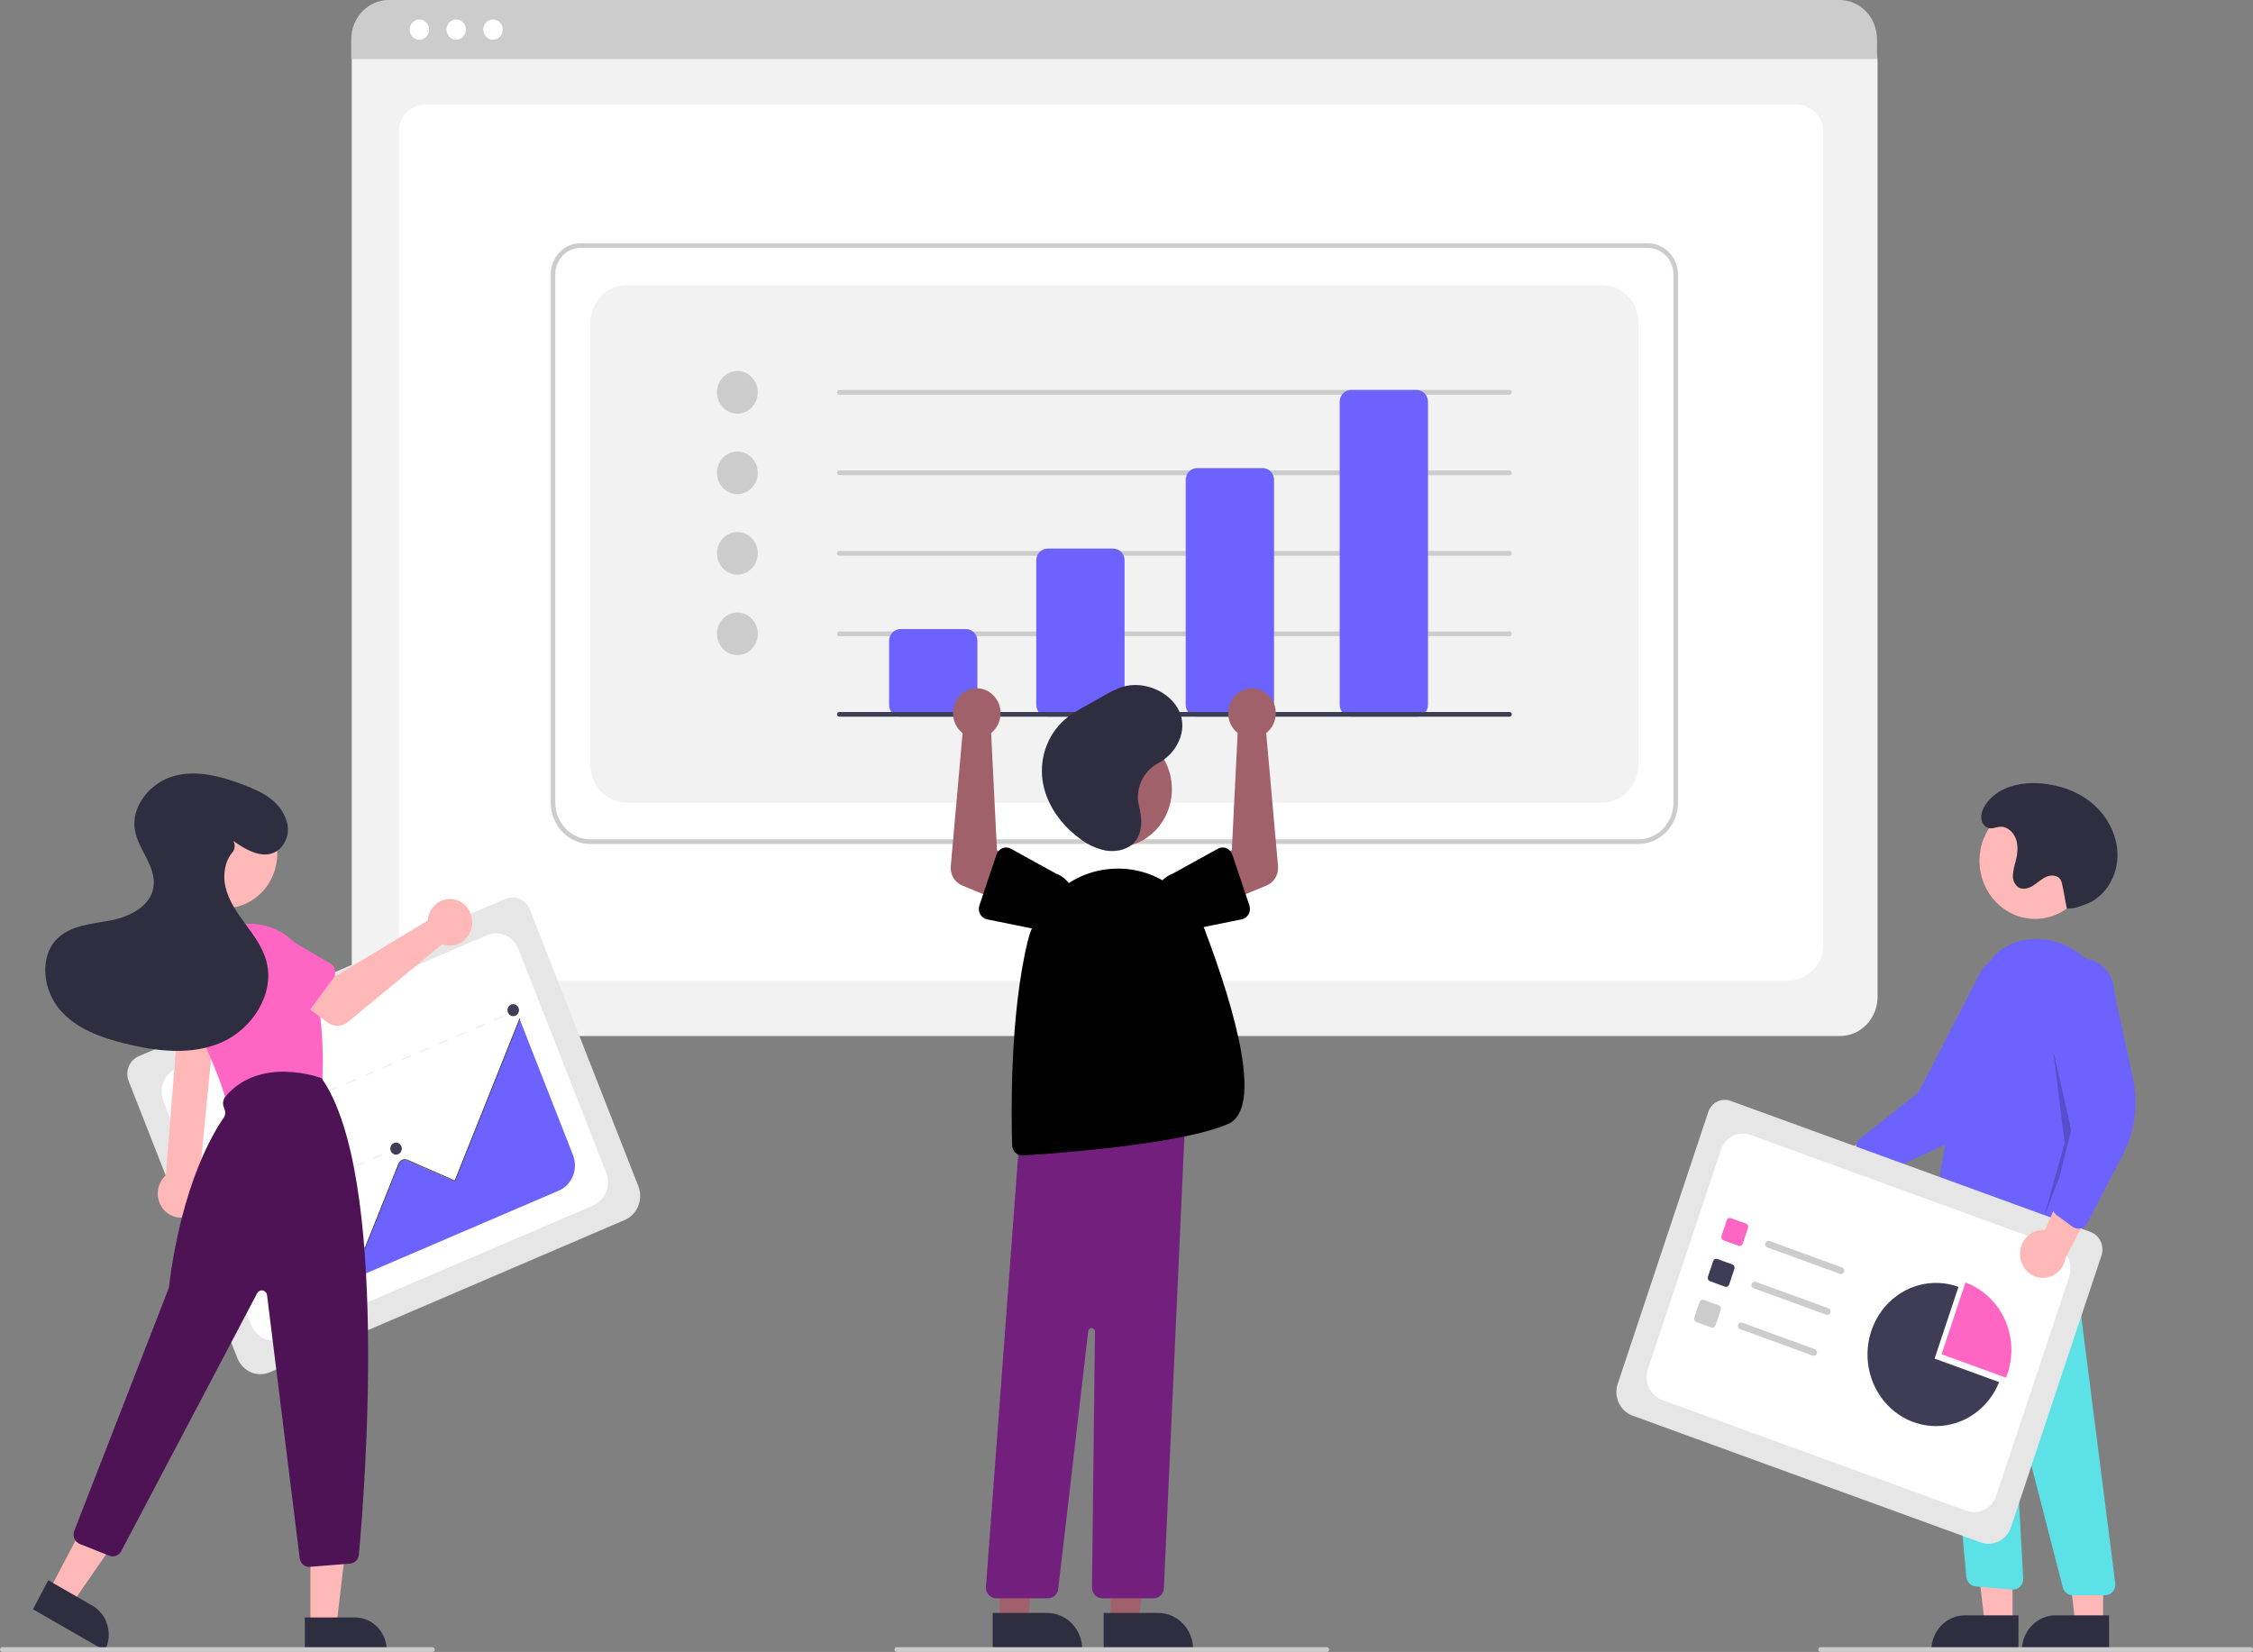 <svg width="772" height="566" viewBox="0 0 772 566" fill="none" xmlns="http://www.w3.org/2000/svg">
<rect x="0" y="0" width="772" height="566" fill="#808080" stroke="none"/>
<g clip-path="url(#clip0_2_2)">
<path d="M630.548 354.965H133.335C129.941 354.961 126.687 353.549 124.287 351.04C121.887 348.53 120.537 345.128 120.533 341.579V21.007C120.536 18.407 121.525 15.914 123.283 14.076C125.041 12.237 127.425 11.203 129.912 11.2H633.809C636.339 11.203 638.764 12.255 640.553 14.125C642.341 15.996 643.347 18.531 643.35 21.176V341.579C643.346 345.128 641.997 348.53 639.597 351.04C637.196 353.549 633.942 354.961 630.548 354.965V354.965Z" fill="#F2F2F2"/>
<path d="M612.41 336.008H149.02C142.228 336.008 136.701 330.597 136.701 323.946V44.788C136.701 39.855 140.796 35.842 145.83 35.842H615.449C620.567 35.842 624.73 39.922 624.73 44.935V323.946C624.73 330.597 619.203 336.008 612.41 336.008Z" fill="white"/>
<path d="M643.172 20.241H120.353V13.426C120.358 9.865 121.714 6.452 124.122 3.935C126.531 1.418 129.796 0.003 133.202 0H630.323C633.729 0.003 636.994 1.418 639.403 3.935C641.812 6.452 643.167 9.865 643.172 13.426V20.241Z" fill="#CCCCCC"/>
<path d="M143.704 13.616C145.539 13.616 147.027 12.06 147.027 10.141C147.027 8.222 145.539 6.666 143.704 6.666C141.868 6.666 140.38 8.222 140.38 10.141C140.38 12.06 141.868 13.616 143.704 13.616Z" fill="white"/>
<path d="M156.319 13.616C158.154 13.616 159.642 12.06 159.642 10.141C159.642 8.222 158.154 6.666 156.319 6.666C154.483 6.666 152.995 8.222 152.995 10.141C152.995 12.06 154.483 13.616 156.319 13.616Z" fill="white"/>
<path d="M168.933 13.616C170.769 13.616 172.257 12.06 172.257 10.141C172.257 8.222 170.769 6.666 168.933 6.666C167.098 6.666 165.61 8.222 165.61 10.141C165.61 12.06 167.098 13.616 168.933 13.616Z" fill="white"/>
<path d="M561.405 289.189H202.298C198.699 289.184 195.247 287.687 192.702 285.026C190.156 282.364 188.725 278.756 188.72 274.992V93.956C188.723 91.141 189.794 88.442 191.698 86.452C193.602 84.461 196.183 83.341 198.875 83.338H564.666C567.401 83.341 570.024 84.479 571.958 86.501C573.892 88.524 574.98 91.266 574.983 94.126V274.992C574.979 278.756 573.547 282.364 571.002 285.026C568.456 287.687 565.005 289.185 561.405 289.189V289.189ZM198.875 84.961C196.594 84.963 194.407 85.912 192.795 87.598C191.182 89.285 190.275 91.571 190.272 93.956V274.992C190.276 278.326 191.544 281.522 193.799 283.879C196.053 286.236 199.11 287.562 202.298 287.566H561.405C564.594 287.562 567.65 286.236 569.905 283.879C572.16 281.522 573.428 278.326 573.431 274.992V94.126C573.429 91.696 572.504 89.366 570.861 87.648C569.218 85.93 566.99 84.963 564.666 84.961H198.875Z" fill="#CCCCCC"/>
<path d="M214.712 274.992H548.991C552.284 274.992 555.441 273.624 557.769 271.19C560.097 268.756 561.405 265.454 561.405 262.012V110.673C561.405 107.23 560.097 103.929 557.769 101.495C555.441 99.06 552.284 97.693 548.991 97.693H214.712C211.42 97.693 208.262 99.06 205.934 101.495C203.606 103.929 202.298 107.23 202.298 110.673V262.012C202.298 265.454 203.606 268.756 205.934 271.19C208.262 273.624 211.42 274.992 214.712 274.992Z" fill="#F2F2F2"/>
<path d="M252.668 141.723C256.524 141.723 259.651 138.454 259.651 134.422C259.651 130.389 256.524 127.12 252.668 127.12C248.811 127.12 245.685 130.389 245.685 134.422C245.685 138.454 248.811 141.723 252.668 141.723Z" fill="#CCCCCC"/>
<path d="M252.668 169.306C256.524 169.306 259.651 166.037 259.651 162.005C259.651 157.972 256.524 154.703 252.668 154.703C248.811 154.703 245.685 157.972 245.685 162.005C245.685 166.037 248.811 169.306 252.668 169.306Z" fill="#CCCCCC"/>
<path d="M252.668 196.889C256.524 196.889 259.651 193.62 259.651 189.587C259.651 185.555 256.524 182.286 252.668 182.286C248.811 182.286 245.685 185.555 245.685 189.587C245.685 193.62 248.811 196.889 252.668 196.889Z" fill="#CCCCCC"/>
<path d="M252.668 224.471C256.524 224.471 259.651 221.203 259.651 217.17C259.651 213.138 256.524 209.869 252.668 209.869C248.811 209.869 245.685 213.138 245.685 217.17C245.685 221.203 248.811 224.471 252.668 224.471Z" fill="#CCCCCC"/>
<path d="M517.243 135.233H287.582C287.377 135.233 287.179 135.148 287.034 134.995C286.888 134.843 286.807 134.637 286.807 134.422C286.807 134.207 286.888 134 287.034 133.848C287.179 133.696 287.377 133.61 287.582 133.61H517.243C517.449 133.61 517.646 133.696 517.791 133.848C517.937 134 518.019 134.207 518.019 134.422C518.019 134.637 517.937 134.843 517.791 134.995C517.646 135.148 517.449 135.233 517.243 135.233Z" fill="#CCCCCC"/>
<path d="M517.243 162.816H287.582C287.377 162.816 287.179 162.73 287.034 162.578C286.888 162.426 286.807 162.22 286.807 162.004C286.807 161.789 286.888 161.583 287.034 161.431C287.179 161.279 287.377 161.193 287.582 161.193H517.243C517.449 161.193 517.646 161.279 517.791 161.431C517.937 161.583 518.019 161.789 518.019 162.004C518.019 162.22 517.937 162.426 517.791 162.578C517.646 162.73 517.449 162.816 517.243 162.816Z" fill="#CCCCCC"/>
<path d="M517.243 190.399H287.582C287.377 190.399 287.179 190.313 287.034 190.161C286.888 190.009 286.807 189.802 286.807 189.587C286.807 189.372 286.888 189.166 287.034 189.014C287.179 188.862 287.377 188.776 287.582 188.776H517.243C517.449 188.776 517.646 188.862 517.791 189.014C517.937 189.166 518.019 189.372 518.019 189.587C518.019 189.802 517.937 190.009 517.791 190.161C517.646 190.313 517.449 190.399 517.243 190.399Z" fill="#CCCCCC"/>
<path d="M517.243 217.981H287.582C287.377 217.981 287.179 217.896 287.034 217.744C286.888 217.592 286.807 217.385 286.807 217.17C286.807 216.955 286.888 216.749 287.034 216.597C287.179 216.444 287.377 216.359 287.582 216.359H517.243C517.449 216.359 517.646 216.444 517.791 216.597C517.937 216.749 518.019 216.955 518.019 217.17C518.019 217.385 517.937 217.592 517.791 217.744C517.646 217.896 517.449 217.981 517.243 217.981Z" fill="#CCCCCC"/>
<path d="M331.032 245.564H308.531C307.503 245.563 306.517 245.135 305.789 244.375C305.062 243.614 304.653 242.583 304.652 241.508V219.604C304.653 218.528 305.062 217.497 305.789 216.737C306.517 215.977 307.503 215.549 308.531 215.548H331.032C332.06 215.549 333.046 215.977 333.774 216.737C334.501 217.497 334.91 218.528 334.911 219.604V241.508C334.91 242.583 334.501 243.614 333.774 244.375C333.046 245.135 332.06 245.563 331.032 245.564V245.564Z" fill="#6C63FF"/>
<path d="M381.464 245.564H358.963C357.935 245.563 356.949 245.135 356.222 244.375C355.494 243.614 355.085 242.583 355.084 241.508V192.021C355.085 190.946 355.494 189.915 356.222 189.154C356.949 188.394 357.935 187.966 358.963 187.965H381.464C382.492 187.966 383.478 188.394 384.206 189.154C384.933 189.915 385.342 190.946 385.343 192.021V241.508C385.342 242.583 384.933 243.614 384.206 244.375C383.478 245.135 382.492 245.563 381.464 245.564V245.564Z" fill="#6C63FF"/>
<path d="M432.672 245.564H410.171C409.143 245.563 408.157 245.135 407.43 244.375C406.702 243.614 406.293 242.583 406.292 241.508V164.438C406.293 163.363 406.702 162.332 407.43 161.571C408.157 160.811 409.143 160.383 410.171 160.382H432.672C433.7 160.383 434.686 160.811 435.414 161.571C436.141 162.332 436.55 163.363 436.551 164.438V241.508C436.55 242.583 436.141 243.614 435.414 244.375C434.686 245.135 433.7 245.563 432.672 245.564V245.564Z" fill="#6C63FF"/>
<path d="M485.432 245.564H462.931C461.903 245.563 460.917 245.135 460.189 244.375C459.462 243.614 459.053 242.583 459.052 241.508V137.667C459.053 136.591 459.462 135.56 460.189 134.8C460.917 134.039 461.903 133.612 462.931 133.61H485.432C486.46 133.612 487.446 134.039 488.174 134.8C488.901 135.56 489.31 136.591 489.311 137.667V241.508C489.31 242.583 488.901 243.614 488.174 244.375C487.446 245.135 486.46 245.563 485.432 245.564V245.564Z" fill="#6C63FF"/>
<path d="M517.243 245.564H287.582C287.377 245.564 287.179 245.479 287.034 245.327C286.888 245.174 286.807 244.968 286.807 244.753C286.807 244.538 286.888 244.331 287.034 244.179C287.179 244.027 287.377 243.942 287.582 243.942H517.243C517.449 243.942 517.646 244.027 517.791 244.179C517.937 244.331 518.019 244.538 518.019 244.753C518.019 244.968 517.937 245.174 517.791 245.327C517.646 245.479 517.449 245.564 517.243 245.564Z" fill="#3F3D56"/>
<path d="M618.144 396.903C618.773 395.908 619.603 395.069 620.575 394.445C621.547 393.822 622.638 393.429 623.772 393.294C624.905 393.159 626.053 393.286 627.134 393.665C628.216 394.044 629.204 394.666 630.031 395.488L654.669 382.193L653.137 397.172L629.975 407.501C628.562 408.862 626.722 409.633 624.802 409.669C622.882 409.705 621.016 409.003 619.557 407.696C618.099 406.39 617.15 404.57 616.889 402.58C616.629 400.591 617.075 398.571 618.144 396.903Z" fill="#FFB8B8"/>
<path d="M639.343 402.489C638.784 402.031 638.372 401.405 638.161 400.695L636.202 394.076C635.991 393.359 635.996 392.591 636.216 391.877C636.437 391.163 636.861 390.537 637.433 390.083L657.402 374.312L679.03 332.36C679.936 331.14 681.063 330.119 682.346 329.354C683.629 328.59 685.044 328.097 686.51 327.904C687.975 327.711 689.463 327.822 690.887 328.23C692.312 328.639 693.646 329.336 694.812 330.283C695.979 331.231 696.956 332.409 697.687 333.751C698.418 335.093 698.889 336.572 699.074 338.105C699.258 339.637 699.152 341.192 698.761 342.682C698.371 344.171 697.703 345.566 696.798 346.786L684.493 373.939C680.76 382.181 674.291 388.724 666.289 392.352L642.886 402.965C642.436 403.169 641.95 403.271 641.459 403.266C640.969 403.26 640.485 403.147 640.039 402.933C639.791 402.814 639.558 402.665 639.343 402.489V402.489Z" fill="#6C63FF"/>
<path d="M697.341 314.851C707.866 314.851 716.398 305.931 716.398 294.926C716.398 283.922 707.866 275.001 697.341 275.001C686.817 275.001 678.285 283.922 678.285 294.926C678.285 305.931 686.817 314.851 697.341 314.851Z" fill="#FFB8B8"/>
<path d="M689.611 556.31L680.099 556.309L675.575 517.947L689.615 517.947L689.611 556.31Z" fill="#FFB8B8"/>
<path d="M673.304 553.467H691.649V565.544H661.754C661.754 563.959 662.053 562.388 662.633 560.923C663.214 559.458 664.065 558.126 665.137 557.005C666.21 555.883 667.483 554.994 668.884 554.387C670.286 553.78 671.788 553.467 673.304 553.467Z" fill="#2F2E41"/>
<path d="M720.646 556.312L711.135 556.311L706.61 517.947L720.65 517.949L720.646 556.312Z" fill="#FFB8B8"/>
<path d="M704.34 553.469H722.684V565.546H692.789C692.789 563.96 693.088 562.39 693.668 560.924C694.249 559.459 695.1 558.128 696.172 557.006C697.245 555.885 698.518 554.995 699.919 554.388C701.321 553.781 702.823 553.469 704.34 553.469V553.469Z" fill="#2F2E41"/>
<path d="M721.341 546.577L710.194 546.577C709.427 546.576 708.681 546.311 708.072 545.822C707.463 545.334 707.024 544.65 706.823 543.876L690.779 481.651C690.753 481.554 690.695 481.471 690.614 481.416C690.533 481.362 690.436 481.341 690.341 481.357C690.247 481.373 690.161 481.425 690.101 481.504C690.041 481.582 690.011 481.681 690.017 481.781L693.258 540.794C693.286 541.316 693.208 541.838 693.027 542.325C692.846 542.812 692.567 543.253 692.209 543.618C691.851 543.983 691.422 544.263 690.952 544.439C690.481 544.616 689.98 544.685 689.482 544.641L676.953 543.549C676.15 543.477 675.396 543.118 674.817 542.532C674.238 541.946 673.87 541.169 673.775 540.333L662.362 416.417L666.777 419.188L708.154 411.843L724.802 542.444C724.868 542.96 724.828 543.484 724.684 543.982C724.54 544.48 724.296 544.94 723.968 545.331C723.641 545.723 723.237 546.036 722.784 546.251C722.331 546.466 721.839 546.577 721.341 546.577H721.341Z" fill="#5CE1E6"/>
<path d="M676.2 429.496C671.635 429.458 667.163 428.142 663.249 425.685C662.646 425.311 662.165 424.756 661.869 424.092C661.573 423.427 661.477 422.685 661.592 421.962C663.047 412.644 670.657 364.843 677.581 338.784C680.401 328.171 686.636 322.454 696.114 321.794C709.978 320.843 722.3 332.184 723.583 347.105C725.847 373.429 716.652 410.83 712.594 425.688C712.436 426.262 712.147 426.787 711.75 427.216C711.354 427.646 710.863 427.967 710.32 428.152C709.777 428.336 709.199 428.379 708.637 428.276C708.074 428.172 707.545 427.926 707.095 427.559L698.823 420.831C698.314 420.424 697.684 420.217 697.044 420.245C696.404 420.273 695.794 420.534 695.319 420.984C688.346 427.486 681.723 429.497 676.2 429.496Z" fill="#6C63FF"/>
<path opacity="0.2" d="M703.557 359.986L710.539 390.815L700.451 416.775L707.436 391.626L703.557 359.986Z" fill="black"/>
<path d="M708.215 311.311C709.91 311.344 711.595 311.026 713.171 310.374C713.865 310.095 714.585 309.865 715.278 309.585C721.393 307.115 725.422 300.306 725.566 293.453C725.711 286.6 722.317 279.948 717.277 275.564C712.237 271.18 705.709 268.929 699.172 268.409C692.131 267.848 684.202 269.715 680.267 275.846C679.22 277.478 678.487 279.458 679.108 281.428C679.294 282.023 679.626 282.556 680.071 282.975C681.828 284.609 683.579 283.38 685.371 283.272C687.833 283.123 690.044 285.207 690.839 287.648C691.633 290.089 691.283 292.776 690.642 295.266C690.153 296.764 689.844 298.32 689.724 299.898C689.672 300.69 689.814 301.481 690.137 302.199C690.46 302.917 690.953 303.536 691.569 303.999C693.108 304.971 695.128 304.409 696.667 303.438C698.207 302.467 699.537 301.118 701.2 300.403C702.863 299.689 705.097 299.848 706.065 301.432C706.372 302.008 706.58 302.637 706.679 303.288C707.547 307.422 707.348 307.178 708.215 311.311V311.311Z" fill="#2F2E41"/>
<path d="M678.678 528.48L559.351 485.028C557.304 484.28 555.624 482.713 554.68 480.671C553.736 478.629 553.605 476.279 554.316 474.136L585.324 381.038C585.849 379.469 586.946 378.182 588.377 377.459C589.808 376.736 591.454 376.636 592.956 377.18L716.317 422.101C717.843 422.659 719.095 423.826 719.798 425.348C720.502 426.87 720.599 428.621 720.069 430.218L689.095 523.215C688.379 525.356 686.881 527.112 684.928 528.099C682.975 529.087 680.727 529.223 678.678 528.48V528.48Z" fill="#E6E6E6"/>
<path d="M569.534 479.678L673.877 517.673C675.864 518.397 678.044 518.265 679.939 517.308C681.833 516.351 683.286 514.646 683.978 512.568L709.017 437.391C709.709 435.314 709.583 433.034 708.668 431.053C707.752 429.072 706.121 427.553 704.134 426.83L599.791 388.834C597.804 388.111 595.624 388.242 593.729 389.199C591.835 390.157 590.382 391.862 589.69 393.94L564.651 469.116C564.308 470.145 564.163 471.234 564.223 472.322C564.283 473.409 564.547 474.474 565 475.454C565.454 476.435 566.087 477.313 566.865 478.038C567.643 478.762 568.55 479.32 569.534 479.678Z" fill="white"/>
<path d="M595.736 426.86L590.568 424.978C590.288 424.875 590.058 424.661 589.929 424.382C589.8 424.102 589.782 423.781 589.879 423.488L591.679 418.085C591.777 417.792 591.982 417.551 592.249 417.416C592.516 417.281 592.824 417.263 593.104 417.364L598.272 419.246C598.552 419.348 598.782 419.563 598.911 419.842C599.04 420.121 599.058 420.443 598.96 420.736L597.161 426.139C597.063 426.432 596.858 426.673 596.591 426.808C596.324 426.943 596.016 426.961 595.736 426.86V426.86Z" fill="#FF66C4"/>
<path d="M591.073 440.859L585.905 438.977C585.625 438.875 585.395 438.66 585.266 438.381C585.137 438.102 585.119 437.78 585.216 437.487L587.016 432.084C587.114 431.791 587.319 431.551 587.586 431.416C587.853 431.28 588.161 431.262 588.441 431.363L593.609 433.245C593.889 433.348 594.119 433.562 594.248 433.841C594.377 434.121 594.395 434.442 594.298 434.735L592.498 440.138C592.4 440.431 592.195 440.672 591.928 440.807C591.661 440.942 591.353 440.961 591.073 440.859V440.859Z" fill="#3F3D56"/>
<path d="M586.41 454.858L581.243 452.976C580.963 452.874 580.733 452.66 580.604 452.38C580.474 452.101 580.457 451.779 580.554 451.486L582.353 446.083C582.451 445.79 582.656 445.55 582.924 445.415C583.191 445.28 583.498 445.261 583.779 445.363L588.946 447.244C589.226 447.347 589.456 447.561 589.585 447.841C589.714 448.12 589.732 448.441 589.635 448.735L587.835 454.138C587.737 454.431 587.532 454.671 587.265 454.806C586.998 454.941 586.691 454.96 586.41 454.858V454.858Z" fill="#CCCCCC"/>
<path d="M630.46 436.475L605.561 427.408C605.422 427.358 605.294 427.28 605.184 427.177C605.074 427.075 604.984 426.951 604.92 426.813C604.855 426.674 604.818 426.524 604.809 426.37C604.801 426.216 604.821 426.063 604.87 425.917C604.918 425.772 604.994 425.638 605.092 425.523C605.19 425.408 605.308 425.314 605.441 425.248C605.574 425.181 605.718 425.142 605.865 425.133C606.012 425.125 606.159 425.147 606.298 425.198L631.196 434.264C631.335 434.315 631.463 434.393 631.573 434.495C631.684 434.597 631.773 434.721 631.838 434.86C631.902 434.998 631.939 435.149 631.948 435.302C631.956 435.456 631.936 435.61 631.888 435.755C631.839 435.901 631.764 436.035 631.666 436.15C631.568 436.264 631.449 436.358 631.316 436.425C631.184 436.492 631.04 436.53 630.893 436.539C630.746 436.548 630.599 436.526 630.46 436.475V436.475Z" fill="#CCCCCC"/>
<path d="M625.797 450.474L600.899 441.407C600.618 441.305 600.388 441.091 600.259 440.812C600.13 440.532 600.112 440.21 600.21 439.917C600.307 439.624 600.512 439.384 600.78 439.249C601.047 439.114 601.355 439.095 601.635 439.197L626.533 448.264C626.672 448.314 626.8 448.392 626.911 448.495C627.021 448.597 627.11 448.721 627.174 448.859C627.239 448.998 627.276 449.148 627.285 449.302C627.293 449.455 627.273 449.609 627.224 449.754C627.176 449.9 627.1 450.034 627.003 450.149C626.905 450.263 626.786 450.357 626.653 450.424C626.521 450.491 626.377 450.529 626.23 450.538C626.083 450.547 625.936 450.525 625.797 450.474V450.474Z" fill="#CCCCCC"/>
<path d="M621.134 464.473L596.236 455.407C595.955 455.305 595.725 455.09 595.596 454.811C595.467 454.531 595.449 454.21 595.547 453.917C595.645 453.623 595.85 453.383 596.117 453.248C596.384 453.113 596.692 453.094 596.972 453.196L621.87 462.263C622.151 462.365 622.381 462.579 622.51 462.859C622.639 463.138 622.657 463.46 622.559 463.753C622.462 464.046 622.257 464.287 621.989 464.422C621.722 464.557 621.414 464.575 621.134 464.473V464.473Z" fill="#CCCCCC"/>
<path d="M687.393 472.058C687.575 471.603 687.745 471.141 687.903 470.669C689.949 464.525 689.577 457.782 686.869 451.925C684.161 446.067 679.339 441.574 673.462 439.434L665.279 464.005L687.393 472.058Z" fill="#FF66C4"/>
<path d="M662.899 465.5L671.082 440.929C666.757 439.354 662.086 439.137 657.645 440.305C653.203 441.472 649.186 443.973 646.087 447.5C642.989 451.026 640.946 455.424 640.209 460.15C639.473 464.876 640.075 469.724 641.942 474.097C643.809 478.469 646.86 482.175 650.717 484.757C654.574 487.338 659.069 488.683 663.649 488.625C668.228 488.567 672.691 487.109 676.488 484.431C680.284 481.753 683.248 477.971 685.013 473.553L662.899 465.5Z" fill="#3F3D56"/>
<path d="M692.197 430.254C692.104 429.065 692.262 427.869 692.659 426.751C693.056 425.633 693.683 424.62 694.495 423.783C695.307 422.945 696.285 422.304 697.36 421.905C698.435 421.505 699.58 421.357 700.716 421.47L712.255 395.111L719.891 407.886L707.762 430.959C707.453 432.941 706.46 434.736 704.97 436.003C703.48 437.27 701.598 437.922 699.679 437.835C697.761 437.748 695.94 436.928 694.56 435.531C693.181 434.134 692.34 432.256 692.197 430.254V430.254Z" fill="#FFB8B8"/>
<path d="M712.175 420.97C711.465 420.97 710.771 420.744 710.186 420.321L704.737 416.377C704.148 415.949 703.699 415.341 703.451 414.638C703.203 413.934 703.168 413.167 703.35 412.441L709.755 387.146L702.012 340.18C702.004 338.634 702.286 337.102 702.844 335.671C703.402 334.239 704.224 332.937 705.263 331.838C706.303 330.739 707.54 329.866 708.902 329.267C710.265 328.668 711.727 328.356 713.205 328.349C714.684 328.341 716.149 328.638 717.517 329.223C718.885 329.808 720.13 330.67 721.179 331.758C722.229 332.846 723.063 334.14 723.634 335.566C724.205 336.991 724.502 338.52 724.507 340.066L730.852 369.371C732.778 378.266 731.55 387.589 727.394 395.606L715.244 419.059C715.01 419.509 714.688 419.904 714.299 420.216C713.91 420.528 713.462 420.751 712.985 420.87C712.72 420.937 712.448 420.97 712.175 420.97V420.97Z" fill="#6C63FF"/>
<path d="M771.224 566H623.807C623.601 566 623.404 565.915 623.258 565.762C623.113 565.61 623.031 565.404 623.031 565.189C623.031 564.974 623.113 564.767 623.258 564.615C623.404 564.463 623.601 564.378 623.807 564.378H771.224C771.43 564.378 771.627 564.463 771.773 564.615C771.918 564.767 772 564.974 772 565.189C772 565.404 771.918 565.61 771.773 565.762C771.627 565.915 771.43 566 771.224 566Z" fill="#CCCCCC"/>
<path d="M380.601 555.906L390.113 555.905L394.638 517.543H380.599L380.601 555.906Z" fill="#A0616A"/>
<path d="M378.174 552.659L396.907 552.658H396.908C398.476 552.658 400.028 552.981 401.476 553.608C402.925 554.236 404.241 555.155 405.349 556.314C406.458 557.473 407.337 558.849 407.937 560.364C408.537 561.878 408.846 563.501 408.846 565.141V565.546L378.175 565.547L378.174 552.659Z" fill="#2F2E41"/>
<path d="M342.583 555.906L352.095 555.905L356.62 517.543H342.581L342.583 555.906Z" fill="#A0616A"/>
<path d="M340.156 552.659L358.889 552.658H358.89C360.458 552.658 362.01 552.981 363.458 553.608C364.907 554.236 366.223 555.155 367.331 556.314C368.44 557.473 369.319 558.849 369.919 560.364C370.519 561.878 370.828 563.501 370.828 565.141V565.546L340.157 565.547L340.156 552.659Z" fill="#2F2E41"/>
<path d="M382.499 290.316C393.024 290.316 401.556 281.395 401.556 270.39C401.556 259.386 393.024 250.465 382.499 250.465C371.975 250.465 363.443 259.386 363.443 270.39C363.443 281.395 371.975 290.316 382.499 290.316Z" fill="#A0616A"/>
<path d="M395.314 547.626H377.662C377.2 547.626 376.743 547.531 376.316 547.344C375.89 547.158 375.503 546.885 375.179 546.541C374.854 546.198 374.598 545.79 374.425 545.342C374.252 544.894 374.166 544.415 374.171 543.931L375.197 456.29C375.201 455.979 375.09 455.678 374.888 455.449C374.686 455.221 374.408 455.081 374.111 455.061C373.814 455.04 373.52 455.139 373.291 455.337C373.062 455.536 372.914 455.819 372.878 456.128L362.605 544.417C362.501 545.302 362.091 546.117 361.453 546.708C360.815 547.299 359.991 547.626 359.139 547.626H341.317C340.836 547.627 340.36 547.522 339.919 547.321C339.477 547.119 339.081 546.824 338.754 546.455C338.427 546.085 338.177 545.649 338.019 545.173C337.861 544.698 337.799 544.193 337.837 543.691L349.605 386.246L349.925 386.21L406.276 379.846L398.802 544.149C398.76 545.087 398.374 545.971 397.725 546.619C397.075 547.267 396.212 547.628 395.314 547.626V547.626Z" fill="#731F7D"/>
<path d="M350.291 395.912C349.385 395.909 348.516 395.539 347.867 394.88C347.218 394.22 346.839 393.322 346.812 392.376C346.504 382.42 345.977 347.974 352.105 322.684C353.777 315.776 357.531 309.613 362.812 305.108C368.092 300.603 374.619 297.993 381.427 297.666V297.666C388.129 297.283 394.775 299.117 400.423 302.906C406.072 306.696 410.436 312.249 412.896 318.778C423.196 346.12 432.927 379.822 420.795 385.108C404.893 392.035 362.974 395.123 350.505 395.904C350.433 395.909 350.362 395.912 350.291 395.912Z" fill="black"/>
<path d="M423.123 250.251C423.423 250.573 423.746 250.87 424.09 251.138L422.09 291.317L413.769 295.771L418.557 309.78L434.02 303.391C435.269 302.875 436.324 301.949 437.028 300.752C437.731 299.556 438.044 298.153 437.919 296.755L433.868 251.178C435.194 250.144 436.187 248.713 436.715 247.074C437.244 245.435 437.283 243.667 436.827 242.005C436.371 240.343 435.441 238.865 434.163 237.768C432.884 236.672 431.316 236.008 429.668 235.866C428.019 235.724 426.369 236.11 424.935 236.972C423.502 237.835 422.353 239.133 421.643 240.695C420.933 242.257 420.694 244.008 420.958 245.715C421.223 247.422 421.978 249.004 423.123 250.251V250.251Z" fill="#A0616A"/>
<path d="M422.248 292.812L428.101 310.205C428.267 310.7 428.33 311.226 428.284 311.749C428.239 312.271 428.086 312.777 427.836 313.232C427.587 313.688 427.246 314.081 426.838 314.386C426.43 314.691 425.964 314.901 425.471 315.001L408.212 318.495C405.785 319.372 403.125 319.207 400.815 318.037C398.505 316.866 396.733 314.785 395.888 312.25C395.043 309.716 395.194 306.934 396.307 304.516C397.421 302.097 399.406 300.239 401.828 299.348L417.325 290.795C417.769 290.551 418.258 290.409 418.759 290.379C419.26 290.35 419.761 290.434 420.228 290.625C420.695 290.817 421.117 291.111 421.466 291.489C421.814 291.866 422.081 292.318 422.248 292.812V292.812Z" fill="black"/>
<path d="M340.58 250.251C340.281 250.573 339.958 250.87 339.613 251.138L341.614 291.317L349.935 295.771L345.147 309.78L329.684 303.391C328.435 302.875 327.379 301.949 326.676 300.752C325.973 299.556 325.66 298.153 325.784 296.755L329.835 251.178C328.51 250.144 327.517 248.713 326.988 247.074C326.46 245.435 326.421 243.667 326.877 242.005C327.333 240.343 328.262 238.865 329.541 237.768C330.82 236.672 332.388 236.008 334.036 235.866C335.684 235.724 337.335 236.11 338.768 236.972C340.202 237.835 341.35 239.133 342.061 240.695C342.771 242.257 343.01 244.008 342.745 245.715C342.481 247.422 341.726 249.004 340.58 250.251H340.58Z" fill="#A0616A"/>
<path d="M343.476 290.625C343.943 290.434 344.444 290.35 344.945 290.379C345.446 290.408 345.935 290.55 346.378 290.795L361.876 299.348C364.297 300.239 366.283 302.097 367.396 304.515C368.51 306.934 368.661 309.716 367.816 312.25C366.971 314.785 365.199 316.866 362.888 318.037C360.578 319.207 357.918 319.372 355.492 318.495L338.232 315.001C337.74 314.901 337.273 314.691 336.865 314.386C336.457 314.081 336.117 313.687 335.867 313.232C335.618 312.777 335.465 312.271 335.419 311.749C335.373 311.226 335.436 310.7 335.603 310.205L341.456 292.812C341.622 292.317 341.889 291.866 342.237 291.488C342.586 291.111 343.008 290.816 343.476 290.625V290.625Z" fill="black"/>
<path d="M389.901 273.787C389.801 271.245 390.411 268.728 391.656 266.542C392.902 264.357 394.729 262.599 396.915 261.482C402.708 258.355 406.347 251.686 404.752 245.596C402.711 237.8 392.564 232.745 384.342 235.427C382.117 236.253 379.971 237.295 377.933 238.541L372.562 241.552C370.267 242.753 368.055 244.119 365.94 245.639C362.773 248.079 360.291 251.364 358.753 255.15C357.215 258.936 356.677 263.084 357.196 267.162C358.254 275.086 363.217 282.354 370.012 287.33C372.61 289.361 375.611 290.755 378.794 291.412C382.05 291.973 385.676 291.335 388.057 289.217C391.778 285.908 391.394 280.366 390.19 275.737C390.031 275.099 389.934 274.445 389.901 273.787Z" fill="#2F2E41"/>
<path d="M454.665 566H307.248C307.042 566 306.845 565.915 306.7 565.762C306.554 565.61 306.472 565.404 306.472 565.189C306.472 564.974 306.554 564.767 306.7 564.615C306.845 564.463 307.042 564.378 307.248 564.378H454.665C454.871 564.378 455.068 564.463 455.214 564.615C455.359 564.767 455.441 564.974 455.441 565.189C455.441 565.404 455.359 565.61 455.214 565.762C455.068 565.915 454.871 566 454.665 566Z" fill="#CCCCCC"/>
<path d="M214.073 418.004L92.433 470.182C90.343 471.075 88.001 471.066 85.919 470.155C83.836 469.245 82.185 467.508 81.326 465.325L44.09 370.422C43.464 368.822 43.471 367.027 44.108 365.432C44.746 363.837 45.963 362.572 47.492 361.914L173.245 307.972C174.802 307.306 176.548 307.313 178.099 307.992C179.651 308.671 180.882 309.965 181.522 311.592L218.717 406.391C219.572 408.575 219.562 411.024 218.692 413.202C217.821 415.379 216.16 417.106 214.073 418.004V418.004Z" fill="#E6E6E6"/>
<path d="M96.839 458.671L203.204 413.045C205.23 412.176 206.842 410.502 207.687 408.39C208.532 406.278 208.539 403.902 207.709 401.784L177.641 325.15C177.229 324.101 176.624 323.147 175.86 322.343C175.096 321.539 174.189 320.9 173.188 320.463C172.188 320.025 171.116 319.798 170.032 319.795C168.948 319.791 167.873 320.01 166.87 320.44L60.505 366.066C59.502 366.497 58.59 367.129 57.821 367.928C57.051 368.727 56.44 369.676 56.022 370.722C55.604 371.767 55.387 372.889 55.383 374.023C55.379 375.156 55.589 376.279 56.001 377.328L86.068 453.962C86.48 455.01 87.085 455.964 87.849 456.768C88.613 457.572 89.521 458.211 90.521 458.649C91.521 459.086 92.594 459.313 93.677 459.317C94.762 459.321 95.836 459.101 96.839 458.671V458.671Z" fill="white"/>
<path d="M177.053 346.049L175.489 346.72L175.596 346.992L177.16 346.322L177.053 346.049Z" fill="#E6E6E6"/>
<path d="M172.437 348.347L169.278 349.703L169.171 349.43L172.33 348.075L172.437 348.347ZM166.119 351.058L162.959 352.413L162.853 352.14L166.012 350.785L166.119 351.058ZM159.8 353.768L156.641 355.123L156.534 354.851L159.693 353.496L159.8 353.768ZM153.482 356.478L150.323 357.833L150.216 357.561L153.375 356.206L153.482 356.478ZM147.163 359.189L144.004 360.544L143.897 360.271L147.057 358.916L147.163 359.189ZM140.845 361.899L137.686 363.254L137.579 362.982L140.738 361.626L140.845 361.899ZM134.527 364.609L131.368 365.964L131.261 365.692L134.42 364.337L134.527 364.609ZM128.208 367.32L125.049 368.675L124.942 368.402L128.101 367.047L128.208 367.32ZM121.89 370.03L118.731 371.385L118.624 371.112L121.783 369.757L121.89 370.03ZM115.572 372.74L112.412 374.095L112.305 373.823L115.465 372.468L115.572 372.74ZM109.253 375.45L106.094 376.806L105.987 376.533L109.146 375.178L109.253 375.45ZM102.935 378.161L99.776 379.516L99.669 379.243L102.828 377.888L102.935 378.161ZM96.616 380.871L93.457 382.226L93.35 381.954L96.51 380.599L96.616 380.871ZM90.298 383.581L87.139 384.937L87.032 384.664L90.191 383.309L90.298 383.581ZM83.98 386.292L80.82 387.647L80.713 387.374L83.873 386.019L83.98 386.292ZM77.661 389.002L74.502 390.357L74.395 390.085L77.554 388.729L77.661 389.002Z" fill="#E6E6E6"/>
<path d="M71.236 391.44L69.672 392.11L69.779 392.383L71.343 391.712L71.236 391.44Z" fill="#E6E6E6"/>
<path d="M135.652 393.418L134.088 394.089L134.195 394.361L135.759 393.69L135.652 393.418Z" fill="#E6E6E6"/>
<path d="M131.083 395.696L127.971 397.031L127.864 396.759L130.976 395.424L131.083 395.696ZM124.858 398.366L121.746 399.701L121.639 399.429L124.752 398.094L124.858 398.366ZM118.634 401.036L115.522 402.371L115.415 402.099L118.527 400.764L118.634 401.036ZM112.409 403.706L109.297 405.041L109.19 404.769L112.302 403.434L112.409 403.706ZM106.185 406.376L103.073 407.711L102.966 407.439L106.078 406.104L106.185 406.376ZM99.96 409.046L96.848 410.381L96.741 410.109L99.853 408.774L99.96 409.046ZM93.736 411.716L90.624 413.051L90.517 412.779L93.629 411.444L93.736 411.716ZM87.511 414.386L84.399 415.721L84.292 415.449L87.404 414.114L87.511 414.386Z" fill="#E6E6E6"/>
<path d="M81.18 416.784L79.616 417.455L79.723 417.727L81.287 417.056L81.18 416.784Z" fill="#E6E6E6"/>
<path d="M109.863 418.489L108.299 419.16L108.406 419.432L109.97 418.762L109.863 418.489Z" fill="#E6E6E6"/>
<path d="M105.204 420.806L102.002 422.179L101.895 421.907L105.097 420.533L105.204 420.806ZM98.8 423.553L95.598 424.927L95.491 424.654L98.693 423.28L98.8 423.553ZM92.396 426.3L89.194 427.674L89.087 427.401L92.289 426.028L92.396 426.3Z" fill="#E6E6E6"/>
<path d="M85.885 428.775L84.321 429.445L84.428 429.718L85.992 429.047L85.885 428.775Z" fill="#E6E6E6"/>
<path d="M117.891 438.952L116.328 439.622L116.435 439.895L117.998 439.224L117.891 438.952Z" fill="#E6E6E6"/>
<path d="M113.233 441.269L110.03 442.642L109.924 442.37L113.126 440.996L113.233 441.269ZM106.828 444.016L103.626 445.389L103.519 445.117L106.721 443.743L106.828 444.016ZM100.424 446.763L97.222 448.136L97.115 447.864L100.317 446.49L100.424 446.763Z" fill="#E6E6E6"/>
<path d="M93.913 449.237L92.349 449.908L92.456 450.181L94.02 449.51L93.913 449.237Z" fill="#E6E6E6"/>
<path d="M101.355 446.608L191.493 407.943C193.674 407.004 195.411 405.199 196.321 402.923C197.231 400.647 197.241 398.087 196.348 395.804L178.136 349.387L177.96 349.469L155.84 404.77L139.434 397.599C139.131 397.465 138.803 397.407 138.475 397.429C138.148 397.45 137.829 397.55 137.545 397.722C137.117 397.991 136.787 398.399 136.604 398.885L125.012 427.864L113.017 422.621C112.758 422.508 112.48 422.449 112.199 422.448C111.919 422.447 111.641 422.504 111.381 422.615C111.122 422.727 110.886 422.89 110.687 423.097C110.488 423.304 110.329 423.55 110.221 423.82C110.145 424.017 102.749 442.991 101.355 446.608Z" fill="#6C63FF"/>
<path d="M101.078 447.045L100.818 446.931L110.093 423.74C110.339 423.128 110.806 422.643 111.394 422.391C111.981 422.139 112.64 422.141 113.226 422.396L124.984 427.538L136.511 398.718C136.756 398.106 137.224 397.62 137.811 397.368C138.399 397.116 139.058 397.118 139.644 397.374L155.812 404.444L178.046 348.854L178.306 348.967L155.963 404.829L139.535 397.646C139.279 397.534 139.004 397.476 138.727 397.475C138.449 397.474 138.174 397.53 137.918 397.64C137.661 397.75 137.428 397.912 137.231 398.116C137.034 398.321 136.878 398.564 136.77 398.831L125.135 427.923L113.117 422.668C112.6 422.443 112.019 422.441 111.501 422.663C110.982 422.886 110.57 423.314 110.353 423.854L101.078 447.045Z" fill="#3F3D56"/>
<path d="M109.916 420.687C111.005 420.687 111.888 419.764 111.888 418.625C111.888 417.487 111.005 416.563 109.916 416.563C108.827 416.563 107.944 417.487 107.944 418.625C107.944 419.764 108.827 420.687 109.916 420.687Z" fill="#3F3D56"/>
<path d="M135.706 395.616C136.795 395.616 137.678 394.693 137.678 393.554C137.678 392.415 136.795 391.492 135.706 391.492C134.617 391.492 133.734 392.415 133.734 393.554C133.734 394.693 134.617 395.616 135.706 395.616Z" fill="#3F3D56"/>
<path d="M175.863 348.174C176.952 348.174 177.835 347.251 177.835 346.112C177.835 344.974 176.952 344.05 175.863 344.05C174.774 344.05 173.891 344.974 173.891 346.112C173.891 347.251 174.774 348.174 175.863 348.174Z" fill="#3F3D56"/>
<path d="M65.485 416.286C66.51 415.752 67.411 414.99 68.124 414.054C68.837 413.117 69.345 412.028 69.612 410.864C69.879 409.699 69.899 408.488 69.67 407.315C69.441 406.142 68.968 405.036 68.286 404.074L74.143 344.2H61.486L56.831 402.664C55.362 403.97 54.402 405.793 54.133 407.789C53.864 409.785 54.305 411.815 55.372 413.494C56.438 415.173 58.057 416.385 59.921 416.899C61.785 417.414 63.765 417.195 65.485 416.286Z" fill="#FFB8B8"/>
<path d="M77.107 311.156C86.997 311.156 95.014 302.773 95.014 292.433C95.014 282.092 86.997 273.709 77.107 273.709C67.217 273.709 59.199 282.092 59.199 292.433C59.199 302.773 67.217 311.156 77.107 311.156Z" fill="#FFB8B8"/>
<path d="M80.478 379.069C79.761 379.068 79.064 378.822 78.494 378.368C77.924 377.914 77.512 377.276 77.322 376.554C75.887 371.104 72.154 361.889 66.227 349.163C64.89 346.287 64.15 343.147 64.054 339.95C63.959 336.753 64.511 333.571 65.675 330.614C66.839 327.656 68.587 324.988 70.806 322.787C73.025 320.585 75.664 318.899 78.55 317.838C81.285 316.829 84.185 316.403 87.081 316.586C89.976 316.769 92.806 317.557 95.405 318.904C98.003 320.251 100.317 322.129 102.209 324.428C104.101 326.726 105.533 329.398 106.421 332.285C111.015 347.344 110.793 363.476 110.484 369.711C110.446 370.462 110.173 371.18 109.708 371.753C109.242 372.327 108.61 372.725 107.908 372.887L81.181 378.989C80.95 379.042 80.715 379.069 80.478 379.069Z" fill="#FF66C4"/>
<path d="M106.359 556.868H115.297L119.55 520.818L106.358 520.819L106.359 556.868Z" fill="#FFB8B8"/>
<path d="M132.536 565.546L104.444 565.547L104.443 554.199L121.682 554.198C123.107 554.198 124.519 554.491 125.836 555.061C127.153 555.632 128.349 556.468 129.357 557.521C130.365 558.575 131.165 559.826 131.71 561.203C132.256 562.58 132.536 564.056 132.536 565.546Z" fill="#2F2E41"/>
<path d="M16.978 544.756L24.811 549.259L45.148 519.812L33.589 513.166L16.978 544.756Z" fill="#FFB8B8"/>
<path d="M35.919 565.547L11.301 551.396L16.53 541.451L31.636 550.135C34.159 551.585 36.027 554.023 36.83 556.914C37.633 559.804 37.305 562.91 35.919 565.547V565.547V565.547Z" fill="#2F2E41"/>
<path d="M105.941 536.859C105.145 536.859 104.376 536.555 103.778 536.005C103.18 535.455 102.793 534.696 102.691 533.87L91.512 443.801C91.463 443.402 91.294 443.031 91.031 442.738C90.767 442.446 90.422 442.248 90.044 442.173C89.667 442.099 89.276 442.15 88.929 442.321C88.581 442.492 88.294 442.774 88.108 443.126L41.52 531.504C41.136 532.226 40.516 532.779 39.775 533.064C39.033 533.349 38.219 533.345 37.479 533.055L27.324 529.01C26.916 528.847 26.542 528.601 26.226 528.285C25.91 527.969 25.658 527.591 25.483 527.172C25.309 526.753 25.217 526.301 25.212 525.845C25.206 525.388 25.289 524.934 25.453 524.511L57.726 441.616C57.808 441.405 57.863 441.185 57.891 440.959C62.262 405.584 73.384 387.594 76.688 382.924C76.93 382.58 77.089 382.181 77.151 381.76C77.214 381.339 77.18 380.909 77.05 380.505L76.596 379.08C76.414 378.514 76.377 377.909 76.488 377.324C76.599 376.739 76.853 376.194 77.227 375.743C89.134 361.562 109.888 369.301 110.096 369.38L110.2 369.42L110.265 369.513C133.536 402.883 124.932 511.267 122.971 532.655C122.898 533.458 122.555 534.209 122.003 534.774C121.452 535.339 120.727 535.682 119.957 535.742L106.196 536.85C106.111 536.856 106.026 536.859 105.941 536.859Z" fill="#4D1354"/>
<path d="M146.724 314.182C146.634 314.594 146.576 315.012 146.549 315.433L115.229 334.325L107.616 329.743L99.501 340.852L112.224 350.333C113.251 351.099 114.489 351.496 115.751 351.464C117.013 351.432 118.231 350.973 119.222 350.155L151.518 323.514C152.975 324.079 154.563 324.165 156.069 323.763C157.574 323.361 158.927 322.489 159.948 321.263C160.968 320.038 161.607 318.516 161.781 316.901C161.954 315.286 161.652 313.654 160.917 312.223C160.182 310.791 159.047 309.628 157.663 308.887C156.28 308.146 154.714 307.863 153.173 308.076C151.632 308.289 150.19 308.987 149.038 310.078C147.886 311.169 147.078 312.6 146.724 314.182V314.182Z" fill="#FFB8B8"/>
<path d="M114.182 335.22L104.059 348.937C103.771 349.328 103.406 349.648 102.989 349.878C102.572 350.107 102.112 350.24 101.641 350.267C101.17 350.294 100.7 350.215 100.261 350.034C99.822 349.854 99.426 349.577 99.099 349.221L87.639 336.779C85.738 335.227 84.503 332.95 84.204 330.447C83.906 327.944 84.57 325.42 86.049 323.427C87.528 321.435 89.702 320.137 92.095 319.818C94.488 319.5 96.904 320.186 98.814 321.727L113.186 330.131C113.598 330.371 113.955 330.702 114.233 331.1C114.511 331.498 114.704 331.954 114.799 332.437C114.893 332.92 114.887 333.418 114.781 333.899C114.674 334.379 114.47 334.83 114.182 335.22V335.22Z" fill="#FF66C4"/>
<path d="M74.948 359.052L58.641 355.974C58.178 355.886 57.737 355.695 57.35 355.413C56.963 355.132 56.639 354.766 56.399 354.342C56.159 353.917 56.01 353.443 55.961 352.953C55.912 352.463 55.965 351.967 56.116 351.5L61.402 335.135C61.844 332.655 63.209 330.46 65.196 329.03C67.184 327.601 69.633 327.054 72.005 327.509C74.378 327.965 76.481 329.386 77.853 331.46C79.226 333.535 79.756 336.093 79.326 338.576L78.811 355.785C78.796 356.278 78.679 356.761 78.469 357.203C78.26 357.644 77.962 358.033 77.595 358.343C77.228 358.653 76.802 358.877 76.346 359C75.889 359.122 75.412 359.14 74.948 359.052H74.948Z" fill="#FF66C4"/>
<path d="M79.941 288.126C84.543 291.42 90.587 294.805 95.288 291.298C96.758 290.127 97.826 288.49 98.332 286.631C98.838 284.772 98.755 282.792 98.095 280.987C95.844 274.257 89.66 271.294 83.746 269.023C76.058 266.07 67.687 263.721 59.751 265.836C51.814 267.95 44.8 275.985 46.233 284.416C47.385 291.196 53.502 296.838 52.633 303.665C51.76 310.535 44.37 314.152 37.846 315.379C31.323 316.607 24.023 317.002 19.334 321.901C13.353 328.152 14.847 339.323 20.474 345.922C26.102 352.522 34.595 355.513 42.824 357.546C53.727 360.241 65.52 361.657 75.876 357.185C86.231 352.714 94.289 340.677 91.29 329.39C90.022 324.623 87.037 320.594 84.153 316.671C81.268 312.748 78.347 308.647 77.246 303.834C76.329 299.824 77.008 295.167 79.552 292.159C80.014 291.632 80.305 290.966 80.383 290.256C80.461 289.545 80.322 288.827 79.985 288.205L79.941 288.126Z" fill="#2F2E41"/>
<path d="M148.193 566H0.776C0.57 566 0.373 565.915 0.227 565.762C0.082 565.61 0 565.404 0 565.189C0 564.974 0.082 564.767 0.227 564.615C0.373 564.463 0.57 564.378 0.776 564.378H148.193C148.399 564.378 148.596 564.463 148.742 564.615C148.887 564.767 148.969 564.974 148.969 565.189C148.969 565.404 148.887 565.61 148.742 565.762C148.596 565.915 148.399 566 148.193 566Z" fill="#CCCCCC"/>
</g>
<defs>
<clipPath id="clip0_2_2">
<rect width="772" height="566" fill="white"/>
</clipPath>
</defs>
</svg>

